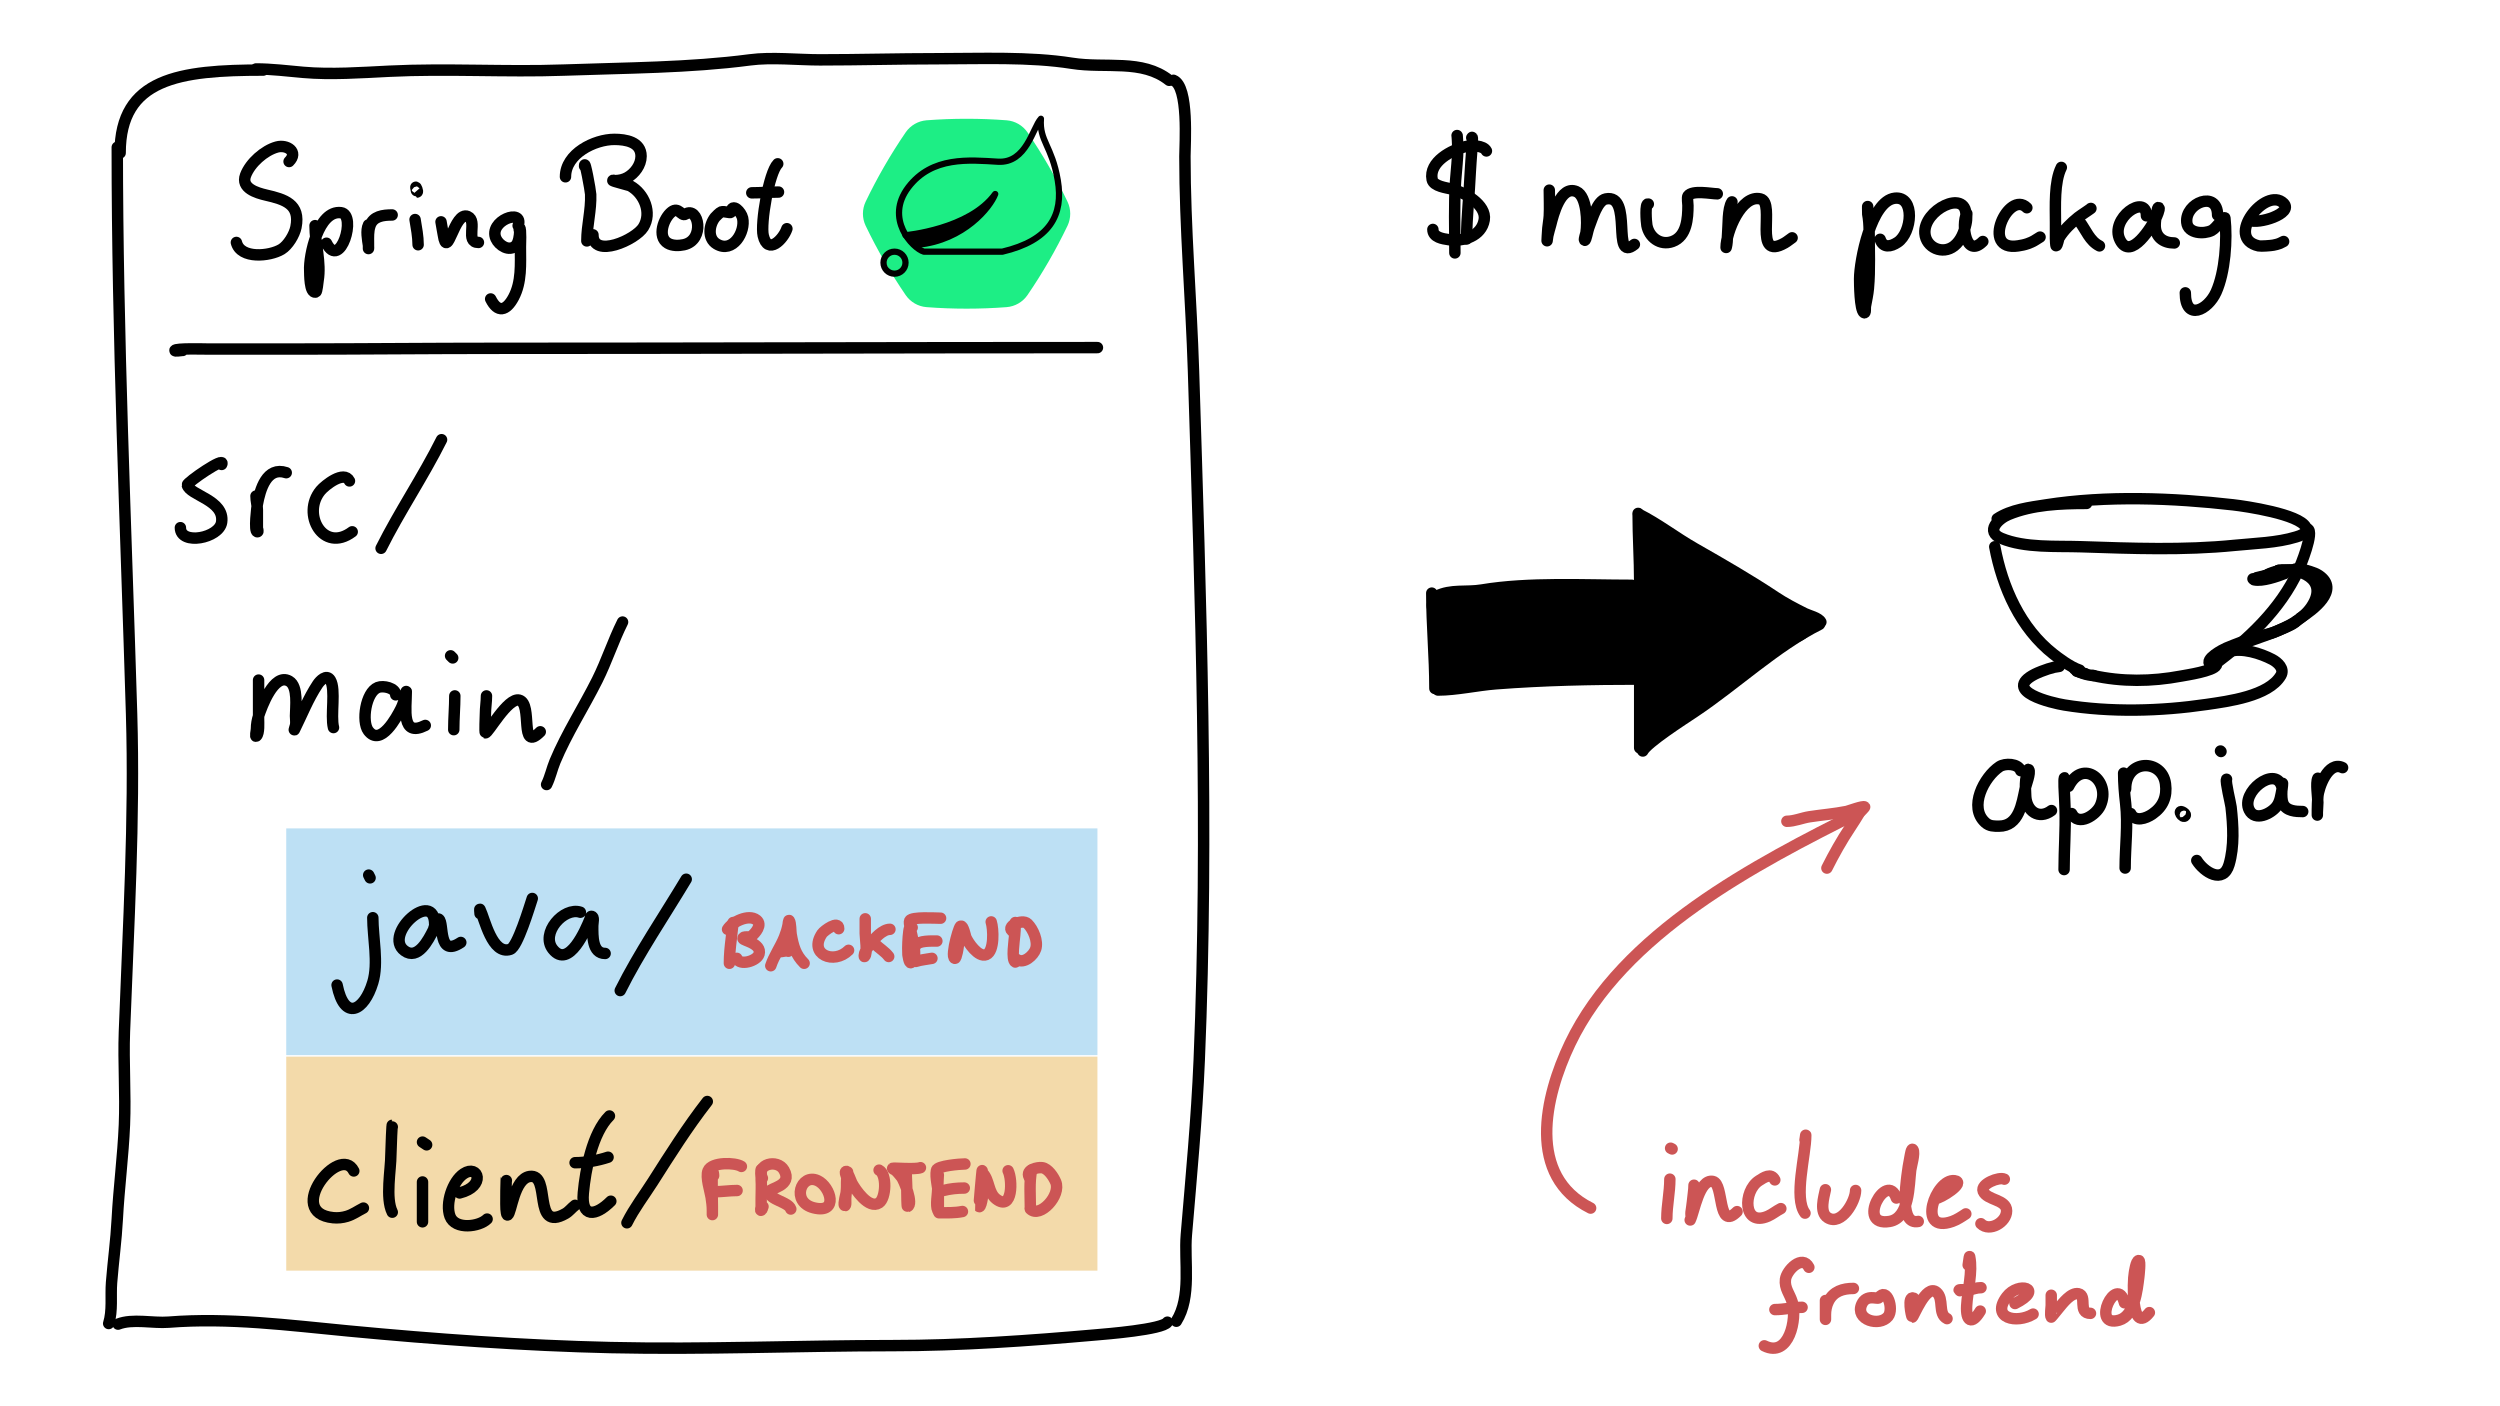 <?xml version="1.0" encoding="UTF-8" standalone="no"?>
<!DOCTYPE svg PUBLIC "-//W3C//DTD SVG 1.1//EN" "http://www.w3.org/Graphics/SVG/1.1/DTD/svg11.dtd">
<!-- Created with Vectornator (http://vectornator.io/) -->
<svg height="100%" stroke-miterlimit="10"
  style="fill-rule:nonzero;clip-rule:evenodd;stroke-linecap:round;stroke-linejoin:round;" version="1.1"
  viewBox="0 0 1280 720" width="100%" xml:space="preserve" xmlns="http://www.w3.org/2000/svg"
  xmlns:xlink="http://www.w3.org/1999/xlink">
  <defs />
  <g id="Layer-2">
    <path d="M0 0L1280 0L1280 720L0 720L0 0Z" fill="#ffffff" fill-rule="nonzero" opacity="1" stroke="none" />
  </g>
  <clipPath id="ArtboardFrame">
    <rect height="720" width="1280" x="0" y="0" />
  </clipPath>
  <g clip-path="url(#ArtboardFrame)" id="Layer-1">
    <path d="M146.552 540.992L561.889 540.992L561.889 650.566L146.552 650.566L146.552 540.992Z" fill="#f3daaa"
      fill-rule="nonzero" opacity="1" stroke="none" />
    <path d="M146.552 424.142L561.889 424.142L561.889 540.226L146.552 540.226L146.552 424.142Z" fill="#bde0f4"
      fill-rule="nonzero" opacity="1" stroke="none" />
    <path d="M172.586-162.748C171.459-163.03 170.332-163.311 169.205-163.593" fill="none" opacity="1" stroke="#000000"
      stroke-linecap="round" stroke-linejoin="round" stroke-width="6.094" />
    <g opacity="1">
      <path
        d="M546.576 103.289C548.415 107.172 548.415 111.675 546.576 115.559C540.689 127.843 533.74 139.878 526.046 151.119C523.601 154.653 519.702 156.904 515.419 157.254C501.837 158.298 487.94 158.298 474.358 157.254C470.075 156.904 466.176 154.653 463.731 151.119C456.037 139.878 449.088 127.843 443.201 115.559C441.362 111.675 441.362 107.172 443.201 103.289C449.088 91.004 456.037 78.969 463.731 67.728C466.176 64.195 470.075 61.943 474.358 61.594C487.94 60.55 501.837 60.55 515.419 61.594C519.702 61.943 523.601 64.195 526.046 67.728C533.74 78.969 540.689 91.004 546.576 103.289Z"
        fill="#1dee85" fill-rule="evenodd" opacity="1" stroke="none" />
      <path
        d="M473.032 128.856L513.188 128.856C537.532 123.093 544.613 110.082 541.581 92.318C538.55 74.554 532.105 72.294 532.953 60.813C528.697 65.424 525.575 83.661 510.974 82.802C496.374 81.944 477.218 79.905 465.063 95.901C452.907 111.899 467.135 127.077 473.032 128.856Z"
        fill="none" opacity="1" stroke="#000000" stroke-linecap="round" stroke-linejoin="round"
        stroke-width="3.204" />
      <path
        d="M452.351 134.488C452.351 131.376 454.874 128.853 457.986 128.853C461.097 128.853 463.62 131.376 463.62 134.488C463.62 137.6 461.097 140.122 457.986 140.122C454.874 140.122 452.351 137.6 452.351 134.488Z"
        fill="none" opacity="1" stroke="#000000" stroke-linecap="round" stroke-linejoin="round"
        stroke-width="3.2" />
      <path
        d="M463.62 120.436C463.62 120.436 496.442 117.505 509.547 99.336C507.038 106.028 493.582 122.942 469.921 125.304C469.829 125.397 463.62 120.436 463.62 120.436Z"
        fill="#000000" fill-rule="evenodd" opacity="1" stroke="#000000" stroke-linecap="round" stroke-linejoin="round"
        stroke-width="3.2" />
    </g>
    <g opacity="1">
      <path
        d="M60.043 75.411C60.043 172.167 64.469 268.794 67.37 365.478C69.001 419.817 65.718 473.99 63.706 528.241C63.118 544.115 64.373 560.036 63.706 575.908C63.03 592.004 60.887 608.073 60.043 624.155C59.469 635.077 57.97 645.817 57.112 656.708C56.581 663.447 57.705 671.101 55.646 677.635"
        fill="none" opacity="1" stroke="#000000" stroke-linecap="round" stroke-linejoin="round"
        stroke-width="5.852" />
      <path
        d="M600.813 41.115C608.785 44.277 606.675 73.924 606.675 80.062C606.675 116.7 609.917 153.296 611.072 189.927C614.777 307.519 618.945 425.154 614.003 542.774C612.742 572.788 609.922 602.375 607.408 632.294C606.265 645.896 610.152 663.98 602.279 676.472"
        fill="none" opacity="1" stroke="#000000" stroke-linecap="round" stroke-linejoin="round"
        stroke-width="5.852" />
      <path d="M61.508 78.318C61.508 39.995 91.888 35.883 134.783 35.883" fill="none" opacity="1" stroke="#000000"
        stroke-linecap="round" stroke-linejoin="round" stroke-width="5.852" />
      <path
        d="M131.12 35.302C138.956 35.302 147.429 36.352 155.3 37.046C169.471 38.295 185.061 37.169 199.265 36.464C228.955 34.992 258.94 36.955 288.661 35.883C320.272 34.743 353.092 34.727 383.919 30.651C395.117 29.171 408.576 30.651 419.824 30.651C439.839 30.651 459.822 30.07 479.909 30.07C502.147 30.07 527.145 28.961 548.788 32.395C566.134 35.147 584.763 30.126 598.615 41.115"
        fill="none" opacity="1" stroke="#000000" stroke-linecap="round" stroke-linejoin="round"
        stroke-width="5.852" />
      <path
        d="M597.724 676.951C595.33 680.75 565.915 683.034 561.149 683.454C526.803 686.482 491.647 688.957 457.101 688.957C409.003 688.957 360.781 691.048 312.694 689.958C268.229 688.95 222.534 685.657 178.377 681.453C147.922 678.554 117.056 674.512 86.309 676.951C78.278 677.588 67.826 675.028 60.455 677.952"
        fill="none" opacity="1" stroke="#000000" stroke-linecap="round" stroke-linejoin="round"
        stroke-width="5.852" />
    </g>
    <g opacity="1">
      <path
        d="M148.01 82.699C152.927 77.782 146.931 73.86 141.755 75.272C135.324 77.026 128.072 83.482 125.727 89.736C123.252 96.336 131.403 98.774 136.282 99.9C145.688 102.071 153.896 104.478 151.528 116.319C150.756 120.176 147.465 125.637 144.1 127.656C138.089 131.263 123.189 132.75 121.036 124.137"
        fill="none" opacity="1" stroke="#000000" stroke-linecap="round" stroke-linejoin="round"
        stroke-width="5.852" />
      <path
        d="M161.301 115.537C161.301 124.949 164.442 134.217 162.865 143.683C162.771 144.245 162.294 149.397 161.692 149.547C158.412 150.367 158.642 139.922 158.565 138.601C158.12 131.039 163.009 107.443 174.592 108.891C182.783 109.915 174.15 138.498 167.165 124.528"
        fill="none" opacity="1" stroke="#000000" stroke-linecap="round" stroke-linejoin="round"
        stroke-width="5.852" />
      <path
        d="M188.666 115.146C187.264 117.949 188.24 122.72 188.666 125.701C188.739 126.217 188.666 127.265 188.666 127.265C188.666 127.265 188.666 125.44 188.666 124.528C188.666 121.521 188.479 118.442 189.448 115.537C191.074 110.656 196.154 110.064 200.784 110.064"
        fill="none" opacity="1" stroke="#000000" stroke-linecap="round" stroke-linejoin="round"
        stroke-width="5.852" />
      <path d="M212.512 112.41C213.192 116.488 214.076 121.203 214.076 125.31" fill="none" opacity="1" stroke="#000000"
        stroke-linecap="round" stroke-linejoin="round" stroke-width="5.852" />
      <path
        d="M213.489 98.336C214.295 98.336 212.789 95.193 212.903 95.991C213.073 97.18 213.424 98.336 213.489 98.336Z"
        fill="none" opacity="1" stroke="#000000" stroke-linecap="round" stroke-linejoin="round"
        stroke-width="5.852" />
      <path
        d="M225.803 113.582C226.122 115.809 226.634 118.005 226.976 120.228C229.075 133.869 232.545 107.871 239.486 110.846C244.722 113.09 237.935 124.137 244.959 124.137"
        fill="none" opacity="1" stroke="#000000" stroke-linecap="round" stroke-linejoin="round"
        stroke-width="5.852" />
      <path
        d="M265.287 115.537C268.354 106.336 249.885 113.036 253.95 122.183C255.479 125.624 260.713 129.102 264.114 125.701C265.541 124.274 266.069 120.54 266.069 118.664C266.069 118.013 265.417 116.71 266.069 116.71C266.85 116.71 266.46 126.028 266.46 126.483C266.46 135.175 267.163 144.367 262.941 152.284C259.215 159.271 254.84 160.318 251.214 153.066"
        fill="none" opacity="1" stroke="#000000" stroke-linecap="round" stroke-linejoin="round"
        stroke-width="5.852" />
      <path
        d="M299.297 85.045C299.297 81.016 302.355 97.638 302.425 99.509C302.728 107.713 300.47 115.372 300.47 123.355"
        fill="none" opacity="1" stroke="#000000" stroke-linecap="round" stroke-linejoin="round"
        stroke-width="5.852" />
      <path
        d="M289.524 90.518C289.524 78.65 304.416 71.362 314.543 71.362C320.289 71.362 328.226 72.621 328.226 79.963C328.226 84.493 324.966 88.81 321.189 90.909C319.333 91.94 317.054 92.472 314.934 92.472C314.543 92.472 313.761 92.082 313.761 92.472C313.761 92.763 322.066 94.827 322.753 95.209C329.848 99.151 333.956 108.913 329.398 116.319C325.355 122.89 303.597 132.457 303.597 120.228"
        fill="none" opacity="1" stroke="#000000" stroke-linecap="round" stroke-linejoin="round"
        stroke-width="5.852" />
      <path
        d="M350.899 109.673C348.933 110.913 347.456 105.705 343.862 108.5C339.797 111.662 336.345 121.191 341.908 124.528C344.241 125.928 347.592 125.851 350.117 125.31C361.158 122.944 357.729 105.365 350.899 109.673Z"
        fill="none" opacity="1" stroke="#000000" stroke-linecap="round" stroke-linejoin="round"
        stroke-width="5.852" />
      <path
        d="M374.159 108.696C374.086 109.25 370.654 107.982 369.273 108.5C368.553 108.77 366.547 110.734 366.145 111.237C363.042 115.115 362.118 122.034 366.927 124.919C375.19 129.877 381.794 118.719 380.218 111.628C379.539 108.571 374.851 103.466 374.159 108.696Z"
        fill="none" opacity="1" stroke="#000000" stroke-linecap="round" stroke-linejoin="round"
        stroke-width="5.852" />
      <path
        d="M398.201 83.872C393.654 88.419 389.333 114.376 390.773 120.619C393.131 130.835 401.106 122.459 402.892 117.101"
        fill="none" opacity="1" stroke="#000000" stroke-linecap="round" stroke-linejoin="round"
        stroke-width="5.852" />
      <path d="M384.909 98.727C389.506 98.727 394.028 98.336 398.592 98.336" fill="none" opacity="1"
        stroke="#000000" stroke-linecap="round" stroke-linejoin="round" stroke-width="5.852" />
    </g>
    <path
      d="M93.51 179.438C92.189 179.438 89.547 180.048 89.547 179.438C89.547 178.275 105.351 178.706 106.19 178.706C121.248 178.706 136.306 178.706 151.364 178.706C185.72 178.706 220.045 178.34 254.391 178.34C356.889 178.34 459.425 177.974 561.889 177.974"
      fill="none" opacity="1" stroke="#000000" stroke-linecap="round" stroke-linejoin="round" stroke-width="5.852" />
    <path
      d="M113.475 237.793C115.788 233.168 95.566 247.088 95.881 248.35C97.205 253.645 115.087 256.069 113.475 267.351C112.304 275.549 92.362 279.39 92.362 270.166"
      fill="none" opacity="1" stroke="#000000" stroke-linecap="round" stroke-linejoin="round" stroke-width="5.852" />
    <path
      d="M131.069 253.98C131.069 256.491 131.773 258.461 131.773 261.018C131.773 264.067 131.773 267.117 131.773 270.166C131.773 270.87 132.477 272.278 131.773 272.278C129.921 272.278 131.625 259.015 131.773 258.202C133.164 250.553 136.565 238.687 146.552 242.016"
      fill="none" opacity="1" stroke="#000000" stroke-linecap="round" stroke-linejoin="round" stroke-width="5.852" />
    <path
      d="M178.925 246.239C176.14 240.668 166.394 248.468 164.146 251.165C154.192 263.11 165.512 283.394 180.333 272.278"
      fill="none" opacity="1" stroke="#000000" stroke-linecap="round" stroke-linejoin="round" stroke-width="5.852" />
    <path d="M195.112 280.723C204.538 261.871 216.529 244.221 226.077 225.126" fill="none" opacity="1" stroke="#000000"
      stroke-linecap="round" stroke-linejoin="round" stroke-width="5.852" />
    <g opacity="1">
      <path
        d="M190.884 469.87C190.884 480.103 193.852 493.052 190.884 502.947C186.457 517.704 176.322 523.036 172.586 504.354"
        fill="none" opacity="1" stroke="#000000" stroke-linecap="round" stroke-linejoin="round"
        stroke-width="5.852" />
      <path d="M189.476 449.461C189.242 448.991 189.007 448.522 188.773 448.053" fill="none" opacity="1"
        stroke="#000000" stroke-linecap="round" stroke-linejoin="round" stroke-width="5.852" />
      <path
        d="M222.553 473.389C222.553 454.645 195.851 478.346 207.07 486.76C213.907 491.887 219.375 481.153 221.849 476.204C222.013 475.877 223.571 469.845 224.664 470.573C227.466 472.441 223.93 490.534 235.925 482.537"
        fill="none" opacity="1" stroke="#000000" stroke-linecap="round" stroke-linejoin="round"
        stroke-width="5.852" />
      <path
        d="M245.777 467.758C245.777 467.055 245.463 465.018 245.777 465.647C248.149 470.39 251.962 489.156 261.26 486.056C264.967 484.821 271.039 464.461 272.52 460.017"
        fill="none" opacity="1" stroke="#000000" stroke-linecap="round" stroke-linejoin="round"
        stroke-width="5.852" />
      <path
        d="M297.152 467.055C288.643 464.218 276.515 477.854 283.077 486.056C291.293 496.326 300.053 475.638 302.078 470.573C302.273 470.086 302.258 469.166 302.782 469.166C304.441 469.166 303.486 472.433 303.486 474.092C303.486 479.278 303.224 488.168 309.82 488.168"
        fill="none" opacity="1" stroke="#000000" stroke-linecap="round" stroke-linejoin="round"
        stroke-width="5.852" />
      <path d="M317.561 507.169C327.237 487.818 340.105 468.892 351.342 450.164" fill="none" opacity="1"
        stroke="#000000" stroke-linecap="round" stroke-linejoin="round" stroke-width="5.852" />
    </g>
    <g opacity="1">
      <path
        d="M181.136 599.531C174.04 585.339 145.335 620.934 170.58 623.459C172.971 623.698 175.318 623.445 177.617 622.755C180.738 621.819 183.197 619.966 186.063 618.533"
        fill="none" opacity="1" stroke="#000000" stroke-linecap="round" stroke-linejoin="round"
        stroke-width="5.852" />
      <path
        d="M200.842 577.011C200.842 572.24 200.138 588.745 200.138 591.086C200.138 598.906 197.269 613.498 200.842 620.644"
        fill="none" opacity="1" stroke="#000000" stroke-linecap="round" stroke-linejoin="round"
        stroke-width="5.852" />
      <path d="M216.324 605.161C216.324 611.964 216.324 618.767 216.324 625.57" fill="none" opacity="1" stroke="#000000"
        stroke-linecap="round" stroke-linejoin="round" stroke-width="5.852" />
      <path d="M218.436 586.159C217.732 585.69 217.028 585.221 216.324 584.752" fill="none" opacity="1" stroke="#000000"
        stroke-linecap="round" stroke-linejoin="round" stroke-width="5.852" />
      <path
        d="M235.326 610.791C248.946 607.386 244.94 595.937 237.437 600.938C231.66 604.79 227.953 616.231 230.4 622.755C233.054 629.834 245.478 628.086 249.401 624.163"
        fill="none" opacity="1" stroke="#000000" stroke-linecap="round" stroke-linejoin="round"
        stroke-width="5.852" />
      <path
        d="M259.254 604.457C259.254 599.244 258.699 618.423 259.254 620.644C259.381 621.153 259.489 622.286 259.958 622.051C261.824 621.118 263.189 603.493 271.218 602.346C282.412 600.747 272.338 631.163 289.516 621.348C291.394 620.275 292.712 618.423 294.442 617.125"
        fill="none" opacity="1" stroke="#000000" stroke-linecap="round" stroke-linejoin="round"
        stroke-width="5.852" />
      <path
        d="M312.036 571.38C303.293 580.124 299.76 598.74 298.665 610.791C297.496 623.648 304.963 622.791 312.74 615.014"
        fill="none" opacity="1" stroke="#000000" stroke-linecap="round" stroke-linejoin="round"
        stroke-width="5.852" />
      <path d="M294.442 595.308C299.885 595.308 306.107 594.235 311.332 592.493" fill="none" opacity="1"
        stroke="#000000" stroke-linecap="round" stroke-linejoin="round" stroke-width="5.852" />
      <path
        d="M320.995 626.068C324.711 618.637 329.709 612.153 334.191 605.111C343.081 591.14 351.957 577.057 362.134 563.972"
        fill="none" opacity="1" stroke="#000000" stroke-linecap="round" stroke-linejoin="round"
        stroke-width="5.852" />
    </g>
    <g opacity="1">
      <path
        d="M132.393 348.202C132.393 352.163 132.393 356.125 132.393 360.086C132.393 362.787 132.393 365.488 132.393 368.189C132.393 370.079 132.763 375.38 131.312 376.831C130.421 377.723 131.312 374.311 131.312 373.05C131.312 370.974 131.737 368.535 132.393 366.568C133.909 362.02 140.24 344.275 148.058 348.742C152.819 351.463 151.299 362.306 151.299 366.568C151.299 367.932 151.64 370.066 151.299 371.43C151.119 372.15 150.427 374.254 150.759 373.59C154.633 365.841 157.771 357.67 162.643 350.363C163.832 348.579 167.201 344.996 169.125 348.202C172.013 353.017 169.183 366.262 170.745 372.51"
        fill="none" opacity="1" stroke="#000000" stroke-linecap="round" stroke-linejoin="round"
        stroke-width="5.852" />
      <path
        d="M202.616 355.765C202.616 352.221 196.209 350.873 193.433 351.983C187.209 354.473 185.063 369.453 188.571 374.131C194.887 382.552 203.163 367.094 205.316 362.787C206.307 360.806 206.783 358.928 207.477 356.845C207.768 355.974 208.017 353.226 208.017 354.144C208.017 362.991 205.281 377.659 217.741 371.43"
        fill="none" opacity="1" stroke="#000000" stroke-linecap="round" stroke-linejoin="round"
        stroke-width="5.852" />
      <path d="M232.865 356.305C232.865 361.977 232.325 367.818 232.325 373.59" fill="none" opacity="1" stroke="#000000"
        stroke-linecap="round" stroke-linejoin="round" stroke-width="5.852" />
      <path d="M231.785 336.858C231.425 336.498 231.065 336.138 230.705 335.778" fill="none" opacity="1"
        stroke="#000000" stroke-linecap="round" stroke-linejoin="round" stroke-width="5.852" />
      <path
        d="M249.071 356.305C249.071 359.409 248.531 362.383 248.531 365.488C248.531 366.531 248.091 375.064 248.531 375.211C249.852 375.651 259.952 356.999 265.816 358.465C272.982 360.257 265.644 385.646 276.62 374.671"
        fill="none" opacity="1" stroke="#000000" stroke-linecap="round" stroke-linejoin="round"
        stroke-width="5.852" />
      <path
        d="M279.861 401.679C281.716 397.97 282.576 393.651 284.182 389.796C290.111 375.567 298.882 362.017 305.789 348.202C310.634 338.513 313.893 328.214 318.753 318.492"
        fill="none" opacity="1" stroke="#000000" stroke-linecap="round" stroke-linejoin="round"
        stroke-width="5.852" />
    </g>
    <g opacity="1">
      <path
        d="M365.368 601.956C365.368 601.29 365.207 599.588 364.735 600.06C364.427 600.368 364.735 616.004 364.735 617.763C364.735 619.133 364.735 621.872 364.735 621.872C364.735 621.872 364.735 620.397 364.735 619.66C364.735 617.464 364.437 615.191 364.103 613.021C363.599 609.743 361.211 602.707 362.522 599.427C364.362 594.828 376.526 595.17 379.593 597.215"
        fill="none" opacity="1" stroke="#cc5555" stroke-linecap="round" stroke-linejoin="round"
        stroke-width="5.852" />
      <path d="M365.684 610.176C369.626 610.176 373.506 609.543 377.38 609.543" fill="none" opacity="1" stroke="#cc5555"
        stroke-linecap="round" stroke-linejoin="round" stroke-width="5.852" />
      <path
        d="M389.709 599.427C389.709 596.791 389.68 603.417 389.709 603.853C389.932 607.191 389.709 610.623 389.709 613.969C389.709 614.469 389.709 617.513 389.709 617.763C389.709 618.395 389.144 619.942 389.709 619.66C390.342 619.343 390.342 618.395 390.658 617.763"
        fill="none" opacity="1" stroke="#cc5555" stroke-linecap="round" stroke-linejoin="round"
        stroke-width="5.852" />
      <path
        d="M390.342 603.221C386.758 596.053 398.012 593.172 401.406 599.111C406.106 607.335 393.819 608.281 393.819 610.176C393.819 614.356 403.633 615.277 404.884 619.027"
        fill="none" opacity="1" stroke="#cc5555" stroke-linecap="round" stroke-linejoin="round"
        stroke-width="5.852" />
      <path
        d="M418.635 604.485C410.096 600.534 404.821 615.455 416.58 618.395C429.567 621.642 425.284 607.562 418.635 604.485Z"
        fill="none" opacity="1" stroke="#cc5555" stroke-linecap="round" stroke-linejoin="round"
        stroke-width="5.852" />
      <path
        d="M433.967 600.06C433.165 603.267 433.634 606.883 433.335 610.176C433.256 611.049 431.702 616.446 432.387 617.131C433.367 618.111 432.881 614.4 433.019 613.021C433.334 609.869 433.651 606.739 433.651 603.537C433.651 602.268 432.066 599.744 433.335 599.744C433.86 599.744 435.908 605.244 436.18 605.75C437.951 609.039 444.844 619.364 450.09 615.866C453.666 613.482 454.19 601.161 450.09 599.111"
        fill="none" opacity="1" stroke="#cc5555" stroke-linecap="round" stroke-linejoin="round"
        stroke-width="5.852" />
      <path
        d="M463.999 599.427C463.999 603.341 464.316 607.201 464.316 611.124C464.316 611.379 464.354 617.855 464.632 617.763C467.801 616.706 462.901 604.258 461.47 602.589C460.562 601.529 459.414 599.94 458.309 599.111C458.261 599.075 456.768 598.439 457.045 598.163C457.352 597.856 468.709 598.871 471.27 597.847"
        fill="none" opacity="1" stroke="#cc5555" stroke-linecap="round" stroke-linejoin="round"
        stroke-width="5.852" />
      <path
        d="M480.438 601.64C480.438 601.067 480.122 606.991 480.122 608.595C480.122 611.202 478.927 617.27 480.122 619.66C480.502 620.419 480.438 617.98 480.438 617.131C480.438 615.445 480.438 613.759 480.438 612.073C480.438 608.013 478.702 603.052 479.49 599.111C479.932 596.899 491.637 595.95 494.032 595.95"
        fill="none" opacity="1" stroke="#cc5555" stroke-linecap="round" stroke-linejoin="round"
        stroke-width="5.852" />
      <path d="M482.967 609.543C486.6 608.635 489.948 608.279 493.715 608.279" fill="none" opacity="1" stroke="#cc5555"
        stroke-linecap="round" stroke-linejoin="round" stroke-width="5.852" />
      <path d="M480.754 620.924C484.814 620.924 488.772 621.091 492.767 620.292" fill="none" opacity="1"
        stroke="#cc5555" stroke-linecap="round" stroke-linejoin="round" stroke-width="5.852" />
      <path
        d="M502.883 599.427C502.883 598.113 501.142 617.603 501.303 617.763C501.675 618.135 502.106 617.005 502.251 616.498C503.344 612.673 503.515 608.448 503.515 604.485C503.515 603.642 503.635 602.791 503.515 601.956C503.454 601.526 502.892 600.385 503.199 600.692C506.614 604.107 505.882 610.765 510.154 613.969C518.555 620.27 518.447 604 516.161 599.427"
        fill="none" opacity="1" stroke="#cc5555" stroke-linecap="round" stroke-linejoin="round"
        stroke-width="5.852" />
      <path d="M528.173 599.111C526.923 605.361 527.541 612.037 527.541 618.395" fill="none" opacity="1"
        stroke="#cc5555" stroke-linecap="round" stroke-linejoin="round" stroke-width="5.852" />
      <path
        d="M526.909 602.589C525.05 598.87 531.169 597.549 533.548 597.847C536.597 598.228 539.358 602.448 540.502 605.118C543.465 612.029 532.399 623.885 527.541 619.027"
        fill="none" opacity="1" stroke="#cc5555" stroke-linecap="round" stroke-linejoin="round"
        stroke-width="5.852" />
    </g>
    <g opacity="1">
      <path
        d="M375.354 472.331C375.354 471.941 374.635 478.712 374.406 480.55C373.878 484.769 373.457 488.95 373.457 493.195"
        fill="none" opacity="1" stroke="#cc5555" stroke-linecap="round" stroke-linejoin="round"
        stroke-width="5.852" />
      <path
        d="M372.509 475.808C374.702 472.152 383.265 467.785 387.367 471.066C390.428 473.515 386.773 477.673 384.838 479.286C383.659 480.268 380.412 479.016 380.412 480.55C380.412 481.521 390.163 483.091 388.631 488.453C387.59 492.099 378.584 494.665 377.251 490.666"
        fill="none" opacity="1" stroke="#cc5555" stroke-linecap="round" stroke-linejoin="round"
        stroke-width="5.852" />
      <path
        d="M394.638 494.46C396.331 489.381 399.59 484.924 401.593 479.918C402.458 477.756 403.034 475.872 403.489 473.595C403.64 472.843 403.696 470.744 404.122 471.382C404.918 472.578 404.83 476.977 405.07 478.337C406.147 484.441 407.362 488.849 411.709 493.195"
        fill="none" opacity="1" stroke="#cc5555" stroke-linecap="round" stroke-linejoin="round"
        stroke-width="5.852" />
      <path
        d="M403.331 486.557C403.331 485.326 400.884 486.872 399.696 487.189C398.875 487.408 401.396 487.057 402.225 486.873C403.398 486.612 406.861 485.608 405.702 485.924C403.901 486.416 403.331 487.84 403.331 486.557Z"
        fill="none" opacity="1" stroke="#cc5555" stroke-linecap="round" stroke-linejoin="round"
        stroke-width="5.852" />
      <path
        d="M429.412 475.492C429.412 470.915 421.842 476.572 420.876 478.021C413.746 488.717 427.038 493.988 434.47 486.557"
        fill="none" opacity="1" stroke="#cc5555" stroke-linecap="round" stroke-linejoin="round"
        stroke-width="5.852" />
      <path
        d="M443.005 470.434C443.005 469.899 443.005 476.461 443.005 478.021C443.005 480.072 444.301 488.106 442.689 489.718C442.317 490.09 442.544 488.644 442.689 488.137C443.146 486.538 444.587 484.698 445.534 483.395C447.573 480.592 451.875 475.808 455.65 475.808"
        fill="none" opacity="1" stroke="#cc5555" stroke-linecap="round" stroke-linejoin="round"
        stroke-width="5.852" />
      <path d="M448.063 483.395C450.288 485.62 453.125 487.193 455.018 489.718" fill="none" opacity="1" stroke="#cc5555"
        stroke-linecap="round" stroke-linejoin="round" stroke-width="5.852" />
      <path
        d="M467.031 474.86C464.822 470.442 464.659 487.578 464.818 488.453C464.854 488.648 465.414 493.371 466.399 492.879C471.471 490.343 464.609 473.697 465.767 471.382C466.799 469.317 479.083 470.118 481.573 470.118"
        fill="none" opacity="1" stroke="#cc5555" stroke-linecap="round" stroke-linejoin="round"
        stroke-width="5.852" />
      <path d="M468.928 484.027C470.194 481.495 477.233 481.815 479.676 481.815" fill="none" opacity="1"
        stroke="#cc5555" stroke-linecap="round" stroke-linejoin="round" stroke-width="5.852" />
      <path d="M468.928 492.247C471.46 491.403 474.476 491.2 477.147 490.666" fill="none" opacity="1" stroke="#cc5555"
        stroke-linecap="round" stroke-linejoin="round" stroke-width="5.852" />
      <path
        d="M492.005 474.86C492.005 470.537 486.281 489.812 488.844 490.666C489.36 490.838 489.693 489.018 489.792 488.769C490.552 486.871 491.946 474.257 492.005 474.228C493.136 473.662 494.379 479.557 494.534 479.918C495.649 482.52 500.849 490.416 504.966 488.769C509.239 487.06 508.608 475.352 507.495 472.015"
        fill="none" opacity="1" stroke="#cc5555" stroke-linecap="round" stroke-linejoin="round"
        stroke-width="5.852" />
      <path
        d="M519.824 474.228C519.824 473.595 519.824 472.331 519.824 472.331C519.824 472.331 519.824 473.174 519.824 473.595C519.824 475.321 519.618 477.214 519.508 478.969C519.38 481.023 517.71 491.506 519.824 492.563"
        fill="none" opacity="1" stroke="#cc5555" stroke-linecap="round" stroke-linejoin="round"
        stroke-width="5.852" />
      <path
        d="M518.876 477.073C514.144 474.706 523.338 470.154 526.147 472.963C529.026 475.842 531.601 481.89 530.257 485.924C529.167 489.193 524.254 493.619 520.773 491.298"
        fill="none" opacity="1" stroke="#cc5555" stroke-linecap="round" stroke-linejoin="round"
        stroke-width="5.852" />
    </g>
    <path d="M733.069 303.678C733.069 319.912 734.67 336.412 734.67 352.501" fill="none" opacity="1" stroke="#000000"
      stroke-linecap="round" stroke-linejoin="round" stroke-width="5.852" />
    <path
      d="M736.271 353.301C745.646 353.301 756.339 350.834 765.884 350.099C790.356 348.217 814.834 347.698 839.518 347.698"
      fill="none" opacity="1" stroke="#000000" stroke-linecap="round" stroke-linejoin="round" stroke-width="5.852" />
    <path
      d="M735.47 305.279C742.922 301.553 750.706 303.407 758.681 302.078C782.816 298.055 811.002 299.677 835.516 299.677"
      fill="none" opacity="1" stroke="#000000" stroke-linecap="round" stroke-linejoin="round" stroke-width="5.852" />
    <path d="M838.717 262.86C838.717 274.734 839.518 286.301 839.518 298.076" fill="none" opacity="1" stroke="#000000"
      stroke-linecap="round" stroke-linejoin="round" stroke-width="5.852" />
    <path d="M839.518 349.299C839.518 360.504 839.518 371.709 839.518 382.914" fill="none" opacity="1" stroke="#000000"
      stroke-linecap="round" stroke-linejoin="round" stroke-width="5.852" />
    <path
      d="M841.118 384.515C843.245 380.263 861.483 368.537 867.53 364.506C888.684 350.403 909.264 330.834 931.559 319.686"
      fill="none" opacity="1" stroke="#000000" stroke-linecap="round" stroke-linejoin="round" stroke-width="5.852" />
    <path
      d="M838.929 263.191C848.853 268.153 857.812 275.157 867.475 280.679C881.398 288.635 895.53 296.725 908.879 305.625C913.666 308.816 918.92 311.545 924.052 314.111C926.174 315.172 931.186 316.292 932.282 318.483"
      fill="none" opacity="1" stroke="#000000" stroke-linecap="round" stroke-linejoin="round" stroke-width="5.852" />
    <g opacity="1">
      <path
        d="M1068.32 257.759C1055.08 257.759 1040.63 258.334 1028.28 263.48C1023.2 265.595 1016.26 272.12 1024.7 275.637C1036.76 280.66 1052.78 279.505 1065.46 279.927C1091.59 280.798 1118.05 281.82 1144.13 279.212C1154.27 278.198 1165.8 277.936 1175.59 274.922C1177.24 274.413 1182.15 273.016 1180.6 269.916C1177.26 263.243 1149.65 259.186 1143.41 258.474C1112.48 254.939 1078.45 253.651 1047.59 258.474C1039.35 259.76 1029.64 260.9 1022.56 265.625"
        fill="none" opacity="1" stroke="#000000" stroke-linecap="round" stroke-linejoin="round"
        stroke-width="5.852" />
      <path
        d="M1064.82 343.102C1059.81 341.5 1053.16 336.294 1051.43 334.944C1034.42 321.628 1025.22 300.723 1021.32 279.935"
        fill="none" opacity="1" stroke="#000000" stroke-linecap="round" stroke-linejoin="round"
        stroke-width="5.852" />
      <path
        d="M1181.43 270.774C1185.13 272.007 1177.66 290.069 1176.78 291.967C1167.44 312.202 1151.04 327.314 1133.53 340.449"
        fill="none" opacity="1" stroke="#000000" stroke-linecap="round" stroke-linejoin="round"
        stroke-width="5.852" />
      <path
        d="M1134.75 340.64C1133.27 343.59 1119.49 345.638 1116.78 346.145C1101.48 349.014 1086.44 349.153 1071.49 345.843M1067.67 344.921C1066.22 344.541 1064.77 344.129 1063.32 343.682"
        fill="none" opacity="1" stroke="#000000" stroke-linecap="round" stroke-linejoin="round"
        stroke-width="5.852" />
      <path d="M1071.87 345.856C1069.29 345.856 1064.01 344.374 1062.16 342.523" fill="none" opacity="1"
        stroke="#000000" stroke-linecap="round" stroke-linejoin="round" stroke-width="5.852" />
      <path
        d="M1159.55 295.561C1160.66 293.906 1163.1 293.233 1164.91 292.676C1174.28 289.793 1191.07 294.797 1185.11 307.72C1177.21 324.832 1148.3 326.004 1134.2 336.572"
        fill="none" opacity="1" stroke="#000000" stroke-linecap="round" stroke-linejoin="round"
        stroke-width="5.852" />
      <path d="M1153.52 296.356C1156.78 295.999 1159.61 295.091 1162.6 293.715" fill="none" opacity="1" stroke="#000000"
        stroke-linecap="round" stroke-linejoin="round" stroke-width="5.852" />
      <path d="M1155.58 295.726C1159.34 294.759 1163.22 294.204 1166.57 292.041" fill="none" opacity="1"
        stroke="#000000" stroke-linecap="round" stroke-linejoin="round" stroke-width="5.852" />
      <path d="M1154.18 296.881C1158.32 297.775 1165.84 295.19 1169.75 293.647" fill="none" opacity="1" stroke="#000000"
        stroke-linecap="round" stroke-linejoin="round" stroke-width="5.852" />
      <path d="M1167.14 293.314C1170.89 291.837 1175.77 292.131 1179.67 292.107" fill="none" opacity="1"
        stroke="#000000" stroke-linecap="round" stroke-linejoin="round" stroke-width="5.852" />
      <path
        d="M1166.11 292.401C1166.83 291.501 1169.66 291.907 1170.6 291.837C1175.08 291.508 1179.26 292.326 1183.63 293.27"
        fill="none" opacity="1" stroke="#000000" stroke-linecap="round" stroke-linejoin="round"
        stroke-width="5.852" />
      <path
        d="M1175.15 291.362C1177.8 291.072 1180.26 291.859 1182.78 292.625C1184.21 293.06 1186.03 293.758 1187.26 294.589C1198.25 301.999 1184.15 312.3 1177.8 316.395"
        fill="none" opacity="1" stroke="#000000" stroke-linecap="round" stroke-linejoin="round"
        stroke-width="5.852" />
      <path
        d="M1131.7 340.262C1128.36 337.581 1138.23 332.47 1139.81 331.814C1144.84 329.73 1150.02 327.744 1155.22 326.167C1158.82 325.073 1162.41 324.674 1165.85 323.094C1168.26 321.986 1174.37 319.816 1175.95 317.837"
        fill="none" opacity="1" stroke="#000000" stroke-linecap="round" stroke-linejoin="round"
        stroke-width="5.852" />
      <path
        d="M1141.06 333.664C1147.8 331.418 1157.46 334.556 1163.38 337.644C1166.24 339.14 1169.83 342.398 1167.78 345.887C1161.55 356.486 1140.59 359.081 1129.83 360.669C1106.2 364.156 1080.51 364.822 1056.92 360.953C1050.81 359.952 1024.72 353.954 1041.85 345.177C1043.47 344.346 1046.97 343 1048.67 342.476C1051.72 341.54 1051.87 341.581 1054.36 341.197"
        fill="none" opacity="1" stroke="#000000" stroke-linecap="round" stroke-linejoin="round"
        stroke-width="5.852" />
    </g>
    <g opacity="1">
      <path
        d="M1034.6 394.589C1033.36 390.869 1026.55 390.655 1023.75 392.523C1015.83 397.804 1007.66 413.321 1016.52 421.194C1018.61 423.056 1020.88 423.003 1023.49 423.003C1033.78 423.003 1035.26 411.388 1036.92 403.63C1037.28 401.979 1039.77 395.625 1038.73 394.072C1038.17 393.234 1037.9 395.925 1037.7 396.914C1037.54 397.692 1037.27 398.449 1037.18 399.238C1036.89 402.057 1037.02 404.947 1037.18 407.763C1037.63 415.332 1043.88 419.85 1050.36 414.995"
        fill="none" opacity="1" stroke="#000000" stroke-linecap="round" stroke-linejoin="round"
        stroke-width="5.852" />
      <path
        d="M1057.33 398.722C1056.57 396.454 1056.81 402.663 1056.81 402.855C1056.99 406.827 1057.22 410.76 1057.33 414.737C1057.61 424.958 1056.81 435.042 1056.81 445.217"
        fill="none" opacity="1" stroke="#000000" stroke-linecap="round" stroke-linejoin="round"
        stroke-width="5.852" />
      <path
        d="M1059.14 402.596C1066.31 388.261 1081.03 399.567 1075.41 412.412C1073.26 417.323 1064.1 423.361 1060.69 416.545"
        fill="none" opacity="1" stroke="#000000" stroke-linecap="round" stroke-linejoin="round"
        stroke-width="5.852" />
      <path
        d="M1087.55 397.43C1087.32 396.962 1087.29 395.357 1087.29 395.88C1087.29 401.082 1087.74 406.209 1088.33 411.379C1089.61 422.602 1088.07 433.319 1088.07 444.442"
        fill="none" opacity="1" stroke="#000000" stroke-linecap="round" stroke-linejoin="round"
        stroke-width="5.852" />
      <path
        d="M1088.33 403.888C1088.33 388.507 1107.02 388.464 1108.73 401.305C1109.62 407.926 1107.49 413.015 1102.02 416.803C1098.66 419.127 1093.13 420.981 1090.91 416.545"
        fill="none" opacity="1" stroke="#000000" stroke-linecap="round" stroke-linejoin="round"
        stroke-width="5.852" />
      <path
        d="M1117.65 415.899C1117.94 416.071 1119.28 416.869 1118.81 417.578C1117.61 419.376 1114.65 414.161 1117.65 415.899Z"
        fill="none" opacity="1" stroke="#000000" stroke-linecap="round" stroke-linejoin="round"
        stroke-width="5.852" />
      <path
        d="M1139.99 398.98C1139.33 400.289 1142.1 411.234 1142.31 413.187C1143.37 422.681 1144.01 433.335 1141.28 442.634C1138.26 452.886 1128.46 446.504 1124.75 440.567"
        fill="none" opacity="1" stroke="#000000" stroke-linecap="round" stroke-linejoin="round"
        stroke-width="5.852" />
      <path d="M1137.15 384.773L1136.89 384.515" fill="none" opacity="1" stroke="#000000" stroke-linecap="round"
        stroke-linejoin="round" stroke-width="5.852" />
      <path
        d="M1168.14 402.338C1164.72 392.081 1147.04 405.6 1151.61 414.737C1154.6 420.71 1162.71 416.595 1165.56 412.929C1167.48 410.462 1167.81 407.106 1168.4 404.146C1168.61 403.13 1168.66 401.047 1168.66 401.047C1168.66 401.047 1167.59 408.199 1168.92 411.379C1170.55 415.288 1175.44 415.512 1178.99 415.512"
        fill="none" opacity="1" stroke="#000000" stroke-linecap="round" stroke-linejoin="round"
        stroke-width="5.852" />
      <path
        d="M1186.74 398.464C1185.59 400.768 1186.74 408.031 1186.74 410.862C1186.74 412.615 1186.48 414.285 1186.48 416.028C1186.48 416.459 1186.48 417.32 1186.48 417.32C1186.48 417.32 1186.48 415.598 1186.48 414.737C1186.48 412.486 1186.61 410.262 1186.74 408.021C1187.03 403.17 1192.12 389.402 1199.4 393.039"
        fill="none" opacity="1" stroke="#000000" stroke-linecap="round" stroke-linejoin="round"
        stroke-width="5.852" />
    </g>
    <g opacity="1">
      <path
        d="M761.049 77.285C759.552 74.291 753.202 74.438 750.533 75.032C743.361 76.625 731.438 82.848 733.255 91.933C733.955 95.434 740.731 96.15 743.396 96.816C749.53 98.349 761.222 104.794 759.922 112.591C758.525 120.978 749.161 123.77 741.894 122.732C738.511 122.249 733.631 121.506 733.631 117.474"
        fill="none" opacity="1" stroke="#000000" stroke-linecap="round" stroke-linejoin="round"
        stroke-width="5.852" />
      <path
        d="M746.025 69.398C746.025 68.146 746.401 74.291 746.401 75.783C746.401 81.295 745.654 86.801 745.274 92.309C744.423 104.651 744.899 117.118 744.899 129.493"
        fill="none" opacity="1" stroke="#000000" stroke-linecap="round" stroke-linejoin="round"
        stroke-width="5.852" />
      <path
        d="M753.537 70.525C754.3 68.999 753.581 76.592 753.537 77.285C753.311 80.913 752.938 84.534 752.786 88.177C752.314 99.5 750.908 111.131 750.908 122.356"
        fill="none" opacity="1" stroke="#000000" stroke-linecap="round" stroke-linejoin="round"
        stroke-width="5.852" />
      <path
        d="M793.238 97.353C793.238 101.703 793.467 106.152 793.238 110.498C793.126 112.632 792.68 114.76 792.487 116.884C792.294 119.007 792.112 123.269 792.112 123.269C792.112 123.269 792.314 121.508 792.487 120.639C792.865 118.748 793.517 116.896 793.99 115.006C795.16 110.325 799.043 94.636 807.135 98.104C812.6 100.446 812.841 114.199 812.018 119.137C811.915 119.757 811.022 122.404 811.267 122.893C811.642 123.644 812.19 121.454 812.394 120.639C812.849 118.817 813.195 117.135 813.896 115.381C815.264 111.961 817.877 102.716 822.159 101.86C836.299 99.032 824.777 134.771 836.807 125.147"
        fill="none" opacity="1" stroke="#000000" stroke-linecap="round" stroke-linejoin="round"
        stroke-width="5.852" />
      <path
        d="M843.943 104.489C842.13 103.582 842.894 113.742 843.192 115.381C844.295 121.445 849.996 125.951 856.338 123.644C863.684 120.973 864.225 111.608 864.225 105.24C864.225 104.501 863.757 101.06 864.225 100.357C866.347 97.175 876.289 99.231 879.249 99.231"
        fill="none" opacity="1" stroke="#000000" stroke-linecap="round" stroke-linejoin="round"
        stroke-width="5.852" />
      <path
        d="M886.761 103.362C884.479 106.785 884.937 115.597 884.508 119.888C884.335 121.612 884.416 123.44 884.132 125.147C884.047 125.656 883.756 127.165 883.756 126.649C883.756 118.898 891.576 99.401 901.409 101.86C909.362 103.848 897.058 133.964 913.804 124.395C915.131 123.637 916.288 122.614 917.56 121.766"
        fill="none" opacity="1" stroke="#000000" stroke-linecap="round" stroke-linejoin="round"
        stroke-width="5.852" />
      <path
        d="M956.246 106.367C956.246 103.769 956.234 109.306 956.246 109.372C956.802 112.429 956.997 115.272 956.997 118.386C956.997 128.117 957.503 137.989 956.621 147.682C956.339 150.787 955.674 153.647 955.119 156.696C954.913 157.832 955.328 160.717 954.368 160.077C952.226 158.649 952.114 145.125 952.114 142.799C952.114 133.696 957.996 102.834 970.143 101.484C980.678 100.314 978.94 119.156 971.645 124.02C968.028 126.431 964.146 127.064 962.631 122.517"
        fill="none" opacity="1" stroke="#000000" stroke-linecap="round" stroke-linejoin="round"
        stroke-width="5.852" />
      <path
        d="M1006.58 110.123C1006.58 96.583 984.615 107.463 985.542 119.513C986.102 126.789 994.653 130.628 1000.57 125.898C1004 123.153 1005.65 118.808 1006.58 114.63C1006.91 113.138 1006.95 111.991 1006.95 110.498C1006.95 110.123 1007.12 109.036 1006.95 109.372C1004.08 115.113 1006.48 132.382 1015.21 123.644"
        fill="none" opacity="1" stroke="#000000" stroke-linecap="round" stroke-linejoin="round"
        stroke-width="5.852" />
      <path
        d="M1037.75 106.367C1028.45 97.069 1013.66 128.911 1033.24 125.898C1034.89 125.644 1036.55 125.333 1038.13 124.771C1041.13 123.697 1041.85 123.052 1044.51 121.391"
        fill="none" opacity="1" stroke="#000000" stroke-linecap="round" stroke-linejoin="round"
        stroke-width="5.852" />
      <path
        d="M1055.4 85.709C1051.69 93.128 1052.4 105.783 1052.4 113.879C1052.4 116.633 1052.4 119.387 1052.4 122.142C1052.4 122.625 1052.52 126.066 1052.77 125.898C1053.51 125.41 1053.89 122.414 1054.28 121.766C1056.63 117.836 1060.49 114.094 1064.04 111.25C1065.23 110.3 1071.65 106.129 1070.43 106.743"
        fill="none" opacity="1" stroke="#000000" stroke-linecap="round" stroke-linejoin="round"
        stroke-width="5.852" />
      <path d="M1064.79 113.503C1068.09 117.897 1069.91 123.385 1074.93 125.898" fill="none" opacity="1"
        stroke="#000000" stroke-linecap="round" stroke-linejoin="round" stroke-width="5.852" />
      <path
        d="M1098.97 110.498C1098.97 98.872 1079.9 111.802 1085.45 122.893C1090.95 133.894 1101.9 115.541 1103.85 111.625C1104.1 111.143 1105.99 106.998 1105.36 106.367C1104.6 105.611 1104.47 108.329 1104.23 109.372C1103.79 111.269 1103.48 113.428 1103.48 115.381C1103.48 121.314 1107.53 124.395 1113.24 124.395"
        fill="none" opacity="1" stroke="#000000" stroke-linecap="round" stroke-linejoin="round"
        stroke-width="5.852" />
      <path
        d="M1135.4 110.123C1135.4 97.268 1118.62 103.788 1119.63 113.879C1120.22 119.755 1128.54 119.937 1132.4 118.01C1134.74 116.841 1139.03 110.431 1139.16 111.625C1140.39 122.691 1139.25 139.336 1134.65 149.56C1130.5 158.797 1118.88 164.626 1118.88 149.936"
        fill="none" opacity="1" stroke="#000000" stroke-linecap="round" stroke-linejoin="round"
        stroke-width="5.852" />
      <path
        d="M1151.55 112.752C1156.15 115.05 1174.38 109.283 1169.21 104.113C1160.23 95.135 1138.66 121.948 1156.44 125.898C1157.63 126.164 1162.78 125.755 1163.95 125.522C1166.81 124.95 1167.15 124.674 1169.21 123.644"
        fill="none" opacity="1" stroke="#000000" stroke-linecap="round" stroke-linejoin="round"
        stroke-width="5.852" />
    </g>
    <path d="M-123.3 1052.8C-124.577 1050.25-124.182 1051.7-124.182 1048.39" fill="none" opacity="1" stroke="#000000"
      stroke-linecap="round" stroke-linejoin="round" stroke-width="5.852" />
    <path
      d="M814.396 618.543C781.63 602.16 790.717 561.758 803.862 534.272C830.898 477.743 898.695 442.526 952.213 415.768"
      fill="none" opacity="1" stroke="#cc5555" stroke-linecap="round" stroke-linejoin="round" stroke-width="5.852" />
    <path
      d="M914.884 420.496C918.704 420.496 922.653 418.766 926.482 418.177C932.758 417.211 939.29 416.698 945.423 415.471C946.458 415.264 953.982 412.432 954.701 413.152C954.858 413.308 952.183 415.932 951.995 416.244C950.562 418.633 948.958 421.186 947.356 423.589C942.961 430.182 938.911 437.387 935.373 444.464"
      fill="none" opacity="1" stroke="#cc5555" stroke-linecap="round" stroke-linejoin="round" stroke-width="5.852" />
    <g opacity="1">
      <path d="M854.966 603.731C854.966 610.568 853.42 617.142 853.42 623.832" fill="none" opacity="1" stroke="#cc5555"
        stroke-linecap="round" stroke-linejoin="round" stroke-width="5.852" />
      <path d="M856.126 588.268C855.868 588.139 855.61 588.01 855.353 587.881" fill="none" opacity="1" stroke="#cc5555"
        stroke-linecap="round" stroke-linejoin="round" stroke-width="5.852" />
      <path
        d="M867.336 606.823C867.336 609.478 866.768 612.279 866.563 614.941C866.414 616.875 866.004 618.81 865.79 620.74C865.69 621.636 865.938 622.556 865.79 623.446C865.723 623.848 865.221 624.97 865.403 624.606C867.418 620.576 870.038 603.498 877.001 604.89C882.779 606.046 879.187 630.538 889.371 620.353"
        fill="none" opacity="1" stroke="#cc5555" stroke-linecap="round" stroke-linejoin="round"
        stroke-width="5.852" />
      <path
        d="M908.699 604.117C906.783 600.284 903.081 602.913 900.581 604.504C892.34 609.748 892.296 628.327 905.22 622.673C907.471 621.688 909.566 619.92 911.792 618.807"
        fill="none" opacity="1" stroke="#cc5555" stroke-linecap="round" stroke-linejoin="round"
        stroke-width="5.852" />
      <path
        d="M924.162 583.629C924.352 582.869 924.549 580.526 924.549 581.31C924.549 591.405 918.285 613.291 924.162 621.126"
        fill="none" opacity="1" stroke="#cc5555" stroke-linecap="round" stroke-linejoin="round"
        stroke-width="5.852" />
      <path
        d="M934.6 609.143C933.861 612.837 931.388 620.714 935.759 623.446C942.812 627.854 950.062 614.895 950.062 609.529"
        fill="none" opacity="1" stroke="#cc5555" stroke-linecap="round" stroke-linejoin="round"
        stroke-width="5.852" />
      <path
        d="M970.937 613.395C966.19 599.153 949.824 628.318 967.458 625.379C977.754 623.663 977.324 606.755 978.282 599.092C978.523 597.164 980.56 590.332 979.442 588.655C978.672 587.5 978.168 591.159 977.895 592.52C977.355 595.22 976.619 599.577 976.349 602.184C975.829 607.217 972.729 627.263 982.148 625.379"
        fill="none" opacity="1" stroke="#cc5555" stroke-linecap="round" stroke-linejoin="round"
        stroke-width="5.852" />
      <path
        d="M990.652 613.782C993.403 613.782 1006.89 605.278 1000.7 604.504C991.089 603.302 980.927 631.949 999.543 625.379C1001.96 624.526 1004.37 622.932 1006.5 621.513"
        fill="none" opacity="1" stroke="#cc5555" stroke-linecap="round" stroke-linejoin="round"
        stroke-width="5.852" />
      <path
        d="M1026.22 603.731C1023.57 602.406 1013.9 606.19 1015.39 609.916C1017.27 614.612 1027.38 614.022 1027.38 619.967C1027.38 625.832 1018.6 630.905 1014.23 626.538"
        fill="none" opacity="1" stroke="#cc5555" stroke-linecap="round" stroke-linejoin="round"
        stroke-width="5.852" />
      <path
        d="M926.138 648.855C922.82 642.218 914.745 650.317 914.155 655.04C913.582 659.618 916.385 662.476 917.634 666.637C920.189 675.154 916.046 695.416 903.331 689.058"
        fill="none" opacity="1" stroke="#cc5555" stroke-linecap="round" stroke-linejoin="round"
        stroke-width="5.852" />
      <path d="M908.743 670.503C913.459 670.503 918.026 669.343 922.659 669.343" fill="none" opacity="1"
        stroke="#cc5555" stroke-linecap="round" stroke-linejoin="round" stroke-width="5.852" />
      <path
        d="M934.643 665.864C934.643 668.699 934.643 671.534 934.643 674.368C934.643 674.755 934.643 675.528 934.643 675.528C934.643 675.528 934.643 673.982 934.643 673.209C934.643 670.812 935.102 668.425 936.189 666.25C938.739 661.15 943.559 659.679 948.946 659.679"
        fill="none" opacity="1" stroke="#cc5555" stroke-linecap="round" stroke-linejoin="round"
        stroke-width="5.852" />
      <path
        d="M961.896 664.511C961.316 665.337 955.599 662.395 953.198 667.797C949.64 675.803 962.348 679.457 966.728 673.982C969.736 670.223 966.08 658.553 961.896 664.511Z"
        fill="none" opacity="1" stroke="#cc5555" stroke-linecap="round" stroke-linejoin="round"
        stroke-width="5.852" />
      <path
        d="M979.872 664.704C976.359 662.948 978.667 674.368 979.098 674.368C979.763 674.368 986.146 657.176 991.469 661.612C995.518 664.986 992.006 672.704 996.881 675.142"
        fill="none" opacity="1" stroke="#cc5555" stroke-linecap="round" stroke-linejoin="round"
        stroke-width="5.852" />
      <path
        d="M1007.7 647.695C1007.83 646.793 1007.99 645.895 1008.09 644.989C1008.15 644.461 1008.37 642.922 1008.48 643.443C1010.07 651.398 1007.37 660.596 1006.93 668.57C1006.49 676.505 1009.53 678.539 1013.89 671.276"
        fill="none" opacity="1" stroke="#cc5555" stroke-linecap="round" stroke-linejoin="round"
        stroke-width="5.852" />
      <path
        d="M1003.45 660.839C1001.53 659.876 1007.43 660.563 1008.09 660.452C1010.36 660.074 1011.91 659.292 1014.28 659.292"
        fill="none" opacity="1" stroke="#cc5555" stroke-linecap="round" stroke-linejoin="round"
        stroke-width="5.852" />
      <path
        d="M1031.67 667.41C1046.99 659.752 1033.41 655.94 1027.42 663.931C1019.19 674.909 1032.5 677.892 1040.95 672.822"
        fill="none" opacity="1" stroke="#cc5555" stroke-linecap="round" stroke-linejoin="round"
        stroke-width="5.852" />
      <path
        d="M1050.23 663.158C1050.23 664.833 1050.23 666.508 1050.23 668.183C1050.23 669.361 1049.59 673.407 1050.23 674.368C1050.29 674.465 1053.77 670.117 1054.09 669.73C1056.1 667.32 1060.37 661.629 1064.14 662.385C1068.9 663.336 1063.56 672.436 1070.33 672.436"
        fill="none" opacity="1" stroke="#cc5555" stroke-linecap="round" stroke-linejoin="round"
        stroke-width="5.852" />
      <path
        d="M1087.72 667.024C1083.9 651.706 1069.94 680.224 1085.02 675.915C1092.94 673.652 1094.26 660.345 1095.07 653.88C1095.14 653.292 1096.06 645.376 1095.07 645.376C1093.61 645.376 1092.83 651.58 1092.75 651.947C1092.06 655.17 1090.89 684.033 1100.48 672.049"
        fill="none" opacity="1" stroke="#cc5555" stroke-linecap="round" stroke-linejoin="round"
        stroke-width="5.852" />
    </g>
    <path
      d="M844.802 273.501C844.802 276.396 845.427 279.849 845.914 282.77C846.421 285.811 845.729 289.217 845.729 292.225C845.729 299.566 845.839 307.161 847.027 314.286C847.753 318.648 846.721 323.324 847.583 327.634C848.274 331.092 847.583 335.401 847.583 338.943C847.583 344.839 848.547 351.731 847.397 357.482C846.517 361.882 844.987 367.297 844.987 371.757"
      fill="none" opacity="1" stroke="#000000" stroke-linecap="round" stroke-linejoin="round" stroke-width="16.174" />
    <path
      d="M852.403 367.493C858.228 364.58 862.153 358.083 867.79 354.701C869.871 353.452 871.738 351.424 873.722 349.881C880.754 344.412 888.529 339.861 895.784 334.679C900.964 330.979 906.568 326.97 912.283 324.112C914.535 322.986 916.844 321.739 919.142 320.59C919.301 320.511 920.244 320.197 920.069 319.848C919.829 319.366 914.965 319.977 914.322 319.848C912.014 319.386 907.781 315.902 906.165 314.286C899.392 307.513 890.65 304.643 882.992 298.899C877.841 295.036 871.408 289.329 865.195 287.776C862.855 287.191 859.154 286 857.408 284.254C856.45 283.295 857.095 280.546 855.74 280.546C854.603 280.546 855.232 286.722 855.369 287.405C856.91 295.109 857.359 302.484 858.15 310.393C859.167 320.565 856.138 330.26 857.408 340.426C857.704 342.794 858.802 346.618 858.335 348.954C858.331 348.974 857.922 349.99 858.15 350.066C858.809 350.286 862.925 346.469 863.526 345.988C868.655 341.885 873.611 337.475 878.728 333.381C883.393 329.649 888.13 326.456 893.559 323.741C894.052 323.495 898.366 321.649 898.194 320.96C897.884 319.723 893.081 318.186 892.076 317.809C887.93 316.254 883.677 312.005 880.582 308.91C878.97 307.298 867.647 297.34 865.751 297.972C865.434 298.078 866.161 301.5 866.307 301.865C867.704 305.359 867.419 310.696 867.419 314.472C867.419 318.855 867.605 323.282 867.605 327.634C867.605 327.972 867.505 331.713 867.79 331.713C868.426 331.713 870.42 329.083 870.942 328.561C872.461 327.042 880.026 320.926 880.026 319.477"
      fill="none" opacity="1" stroke="#000000" stroke-linecap="round" stroke-linejoin="round" stroke-width="16.174" />
    <path
      d="M738.52 310.127C740.101 309.337 743.248 309.942 745.028 309.942C751.221 309.942 757.468 310.127 763.623 310.127C780.961 310.127 797.696 306.037 815.13 306.037C821.283 306.037 827.641 305.648 833.725 306.409C834.839 306.548 838.267 306.302 839.117 307.152C839.2 307.235 838.256 308.668 838.188 309.012C837.856 310.668 838.002 312.492 838.002 314.218C838.002 320.564 838.002 326.966 838.002 333.371C838.002 334.531 837.85 339.05 836.886 339.693C835.77 340.437 832.388 339.507 831.122 339.507C825.042 339.507 819.013 338.763 812.899 338.763C798.278 338.763 783.001 341.205 768.644 343.598C765.844 344.064 762.902 343.568 760.09 343.97C755.751 344.59 751.324 343.837 747.074 344.899C745.832 345.21 743.319 347.02 742.053 346.387C739.085 344.903 740.752 330.64 740.752 327.42C740.752 326.396 740.234 322.435 741.124 321.842C742.367 321.013 745.925 321.825 747.446 321.656C752.397 321.106 757.408 321.242 762.321 320.54C771.958 319.164 781.971 320.584 791.701 319.611C800.907 318.69 810.43 319.083 819.593 317.937C821.561 317.691 824.035 317.007 825.915 317.007C826.462 317.007 826.384 317.953 826.473 318.309C827.036 320.562 831.794 329.294 830.564 331.139C830.418 331.358 826.296 329.405 825.543 329.28C821.075 328.535 815.398 328.495 810.854 328.908C796.507 330.212 782.127 330.037 767.9 332.069C763.207 332.74 756.154 331.248 751.908 333.371"
      fill="none" opacity="1" stroke="#000000" stroke-linecap="round" stroke-linejoin="round" stroke-width="16.174" />
  </g>
</svg>